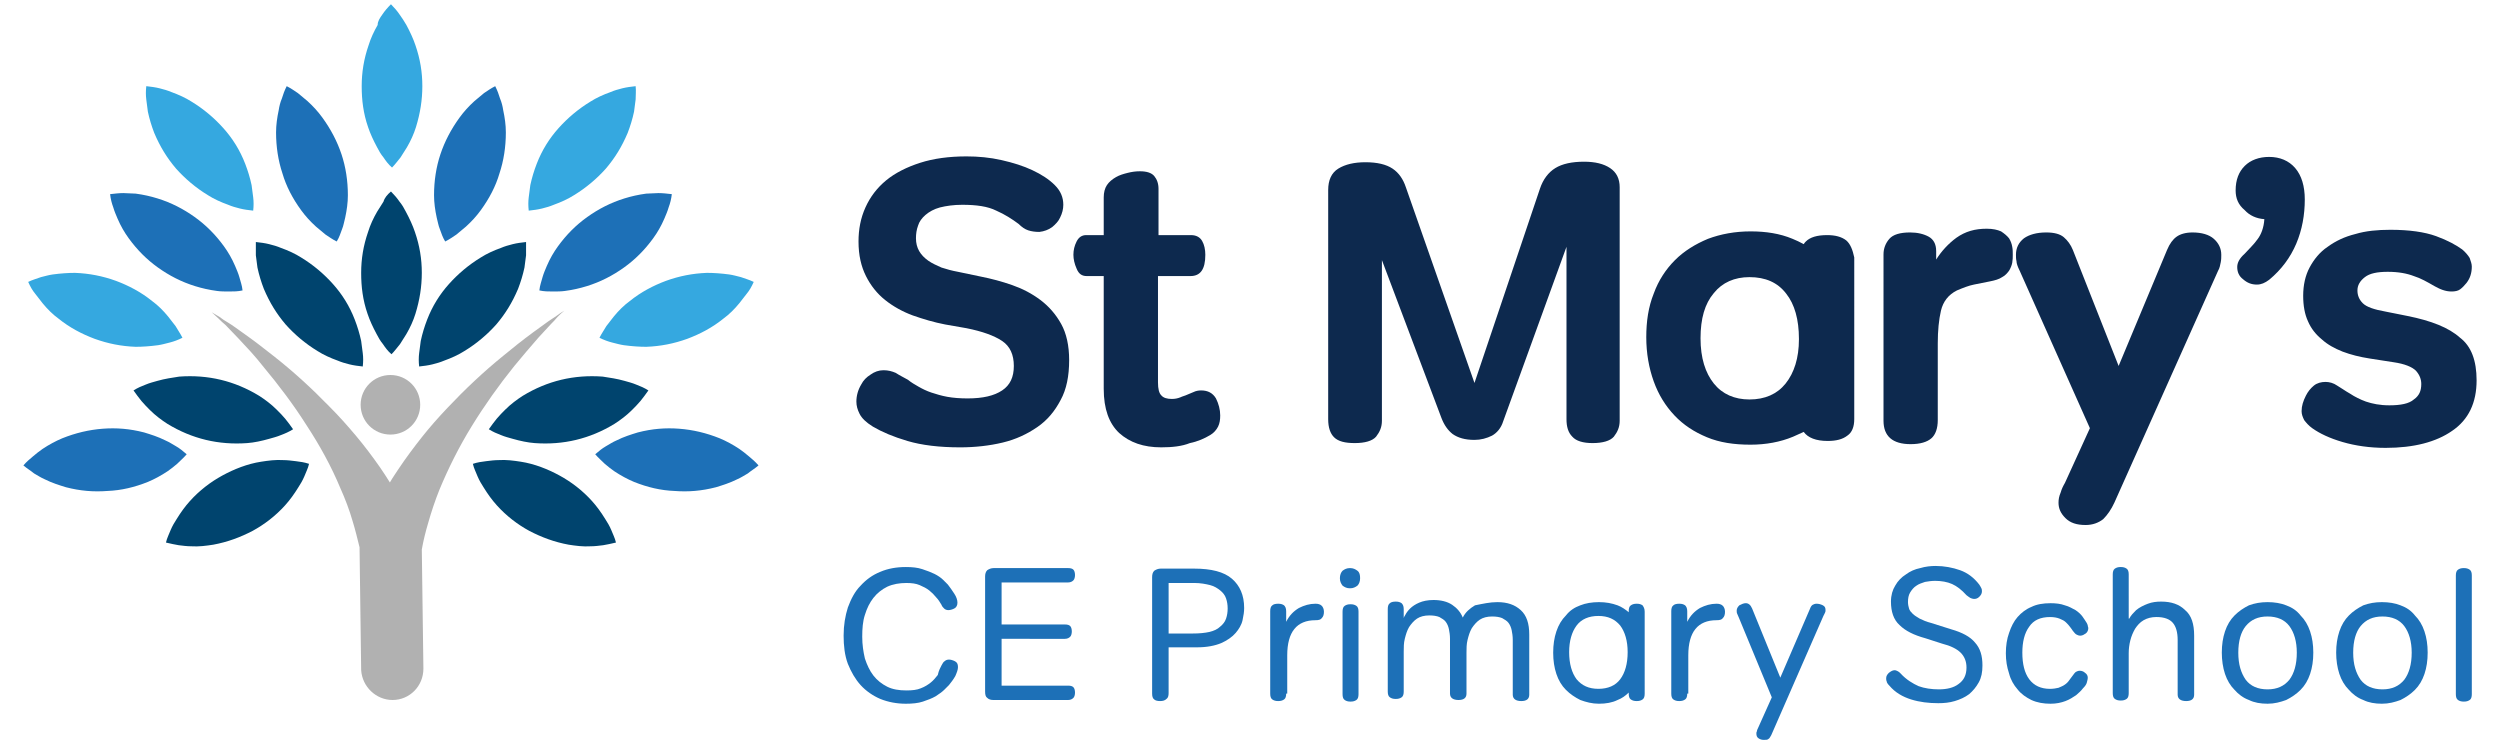 <?xml version="1.0" encoding="utf-8"?>
<!-- Generator: Adobe Illustrator 26.0.2, SVG Export Plug-In . SVG Version: 6.00 Build 0)  -->
<svg version="1.1" id="Layer_1" xmlns="http://www.w3.org/2000/svg" xmlns:xlink="http://www.w3.org/1999/xlink" x="0px" y="0px"
	 viewBox="0 0 470 140" style="enable-background:new 0 0 470 140;" xml:space="preserve">
<style type="text/css">
	.st0{fill:#B1B1B1;}
	.st1{fill:#00446E;}
	.st2{fill:#35A8E0;}
	.st3{fill:#1D70B7;}
	.st4{fill:#0D294E;}
</style>
<g>
	<path class="st0" d="M73.8,131.6L73.8,131.6c3.2,0,5.8-2.6,5.8-5.9l-0.3-22.4c0.3-1.7,0.7-3.3,1.2-5c0.6-2.1,1.3-4.2,2.1-6.2
		c1.7-4.1,3.7-8.1,6.1-12c2.4-3.9,5.1-7.7,8-11.3c1.5-1.8,3-3.6,4.5-5.3c0.8-0.9,1.6-1.7,2.4-2.6c0.4-0.4,0.8-0.8,1.2-1.3
		c0.4-0.4,0.8-0.8,1.3-1.2c-0.5,0.3-1,0.6-1.5,1c-0.5,0.3-1,0.7-1.5,1c-1,0.7-1.9,1.4-2.9,2.1c-1.9,1.4-3.8,2.9-5.6,4.4
		c-3.7,3-7.2,6.3-10.5,9.8c-1.7,1.8-3.3,3.6-4.8,5.5c-1.5,1.9-3,3.9-4.4,6c-0.5,0.8-1.1,1.6-1.6,2.5c-0.6-1-1.3-2-1.9-2.9
		c-1.4-2-2.9-4-4.5-5.9c-1.6-1.9-3.2-3.7-4.9-5.4c-3.4-3.5-6.9-6.7-10.6-9.6c-1.9-1.5-3.7-2.9-5.7-4.3c-1-0.7-1.9-1.4-2.9-2
		c-0.5-0.3-1-0.6-1.5-1c-0.5-0.3-1-0.6-1.5-0.9c0.4,0.4,0.9,0.8,1.3,1.2c0.4,0.4,0.8,0.8,1.3,1.2c0.8,0.8,1.6,1.7,2.4,2.5
		c1.6,1.7,3.2,3.4,4.6,5.2c3,3.6,5.8,7.3,8.2,11.1c2.5,3.8,4.7,7.8,6.4,11.9c0.9,2,1.7,4.1,2.3,6.2c0.5,1.6,0.9,3.3,1.3,4.9
		c0,0.1,0,0.2,0,0.3v0l0.3,22.8C68.1,129.1,70.7,131.6,73.8,131.6 M79.2,104.6L79.2,104.6z"/>
	<path class="st0" d="M79,76.1c0,3.1-2.5,5.6-5.6,5.6c-3.1,0-5.6-2.5-5.6-5.6s2.5-5.6,5.6-5.6C76.5,70.5,79,73,79,76.1"/>
	<path class="st1" d="M73.5,36c0.6,0.6,1.2,1.3,1.6,1.9c0.5,0.6,0.9,1.3,1.2,1.9c0.7,1.3,1.3,2.6,1.7,3.8c0.9,2.6,1.3,5.1,1.3,7.7
		c0,2.6-0.4,5.1-1.2,7.7c-0.4,1.3-1,2.6-1.7,3.8c-0.4,0.6-0.8,1.3-1.2,1.9c-0.5,0.6-1,1.3-1.6,1.9c-0.7-0.6-1.2-1.3-1.6-1.9
		c-0.5-0.6-0.9-1.3-1.2-1.9c-0.7-1.3-1.3-2.6-1.7-3.8c-0.9-2.6-1.2-5.1-1.2-7.7c0-2.6,0.4-5.1,1.3-7.7c0.4-1.3,1-2.6,1.7-3.8
		c0.4-0.6,0.8-1.3,1.2-1.9C72.3,37.2,72.8,36.6,73.5,36"/>
	<path class="st2" d="M73.5,0.8c0.6,0.6,1.2,1.3,1.6,1.9C75.6,3.4,76,4,76.4,4.7c0.7,1.3,1.3,2.6,1.7,3.8c0.9,2.6,1.3,5.1,1.3,7.7
		c0,2.6-0.4,5.1-1.2,7.7c-0.4,1.3-1,2.6-1.7,3.8c-0.4,0.6-0.8,1.3-1.2,1.9c-0.5,0.6-1,1.3-1.6,1.9c-0.7-0.6-1.2-1.3-1.6-1.9
		c-0.5-0.6-0.9-1.3-1.2-1.9c-0.7-1.3-1.3-2.6-1.7-3.8c-0.9-2.6-1.2-5.1-1.2-7.7c0-2.6,0.4-5.1,1.3-7.7c0.4-1.3,1-2.6,1.7-3.8
		C71,4,71.4,3.4,71.9,2.7C72.3,2.1,72.8,1.5,73.5,0.8"/>
	<path class="st1" d="M48.1,45.5c0.9,0.1,1.7,0.2,2.5,0.4c0.8,0.2,1.5,0.4,2.2,0.7c1.4,0.5,2.7,1.1,3.8,1.8c2.3,1.4,4.3,3.1,6,5
		c1.7,1.9,3.1,4.1,4.1,6.7c0.5,1.3,0.9,2.6,1.2,4c0.1,0.7,0.2,1.5,0.3,2.3c0.1,0.8,0.1,1.6,0,2.5c-0.9-0.1-1.7-0.2-2.5-0.4
		c-0.8-0.2-1.5-0.4-2.2-0.7c-1.4-0.5-2.7-1.1-3.8-1.8c-2.3-1.4-4.3-3.1-6-5c-1.7-2-3-4.1-4.1-6.7c-0.5-1.3-0.9-2.6-1.2-4
		c-0.1-0.7-0.2-1.5-0.3-2.3C48.1,47.3,48.1,46.4,48.1,45.5"/>
	<path class="st2" d="M27.5,16.2c0.9,0.1,1.7,0.2,2.5,0.4c0.8,0.2,1.5,0.4,2.2,0.7c1.4,0.5,2.7,1.1,3.8,1.8c2.3,1.4,4.3,3.1,6,5
		c1.7,1.9,3.1,4.1,4.1,6.7c0.5,1.3,0.9,2.6,1.2,4c0.1,0.7,0.2,1.5,0.3,2.3c0.1,0.8,0.1,1.6,0,2.5c-0.9-0.1-1.7-0.2-2.5-0.4
		c-0.8-0.2-1.5-0.4-2.2-0.7c-1.4-0.5-2.7-1.1-3.8-1.8c-2.3-1.4-4.3-3.1-6-5c-1.7-2-3-4.1-4.1-6.7c-0.5-1.3-0.9-2.6-1.2-4
		c-0.1-0.7-0.2-1.5-0.3-2.3C27.4,17.9,27.4,17.1,27.5,16.2"/>
	<path class="st3" d="M53.9,16.2c0.8,0.4,1.5,0.9,2.1,1.3c0.6,0.5,1.2,1,1.8,1.5c1.1,1,2,2,2.8,3.1c1.6,2.2,2.8,4.5,3.6,6.9
		c0.8,2.4,1.2,5,1.2,7.7c0,1.4-0.2,2.8-0.5,4.2c-0.2,0.7-0.3,1.5-0.6,2.2c-0.3,0.8-0.5,1.5-1,2.3c-0.8-0.4-1.5-0.9-2.1-1.3
		c-0.6-0.5-1.2-1-1.8-1.5c-1.1-1-2-2-2.8-3.1c-1.6-2.2-2.8-4.5-3.5-6.9c-0.8-2.4-1.2-5-1.2-7.7c0-1.4,0.2-2.8,0.5-4.2
		c0.1-0.7,0.3-1.5,0.6-2.2C53.2,17.8,53.5,17,53.9,16.2"/>
	<path class="st1" d="M25.1,73.4c0.8-0.5,1.5-0.8,2.3-1.1c0.7-0.3,1.5-0.5,2.2-0.7c1.4-0.4,2.8-0.6,4.1-0.8c2.7-0.2,5.3,0,7.8,0.6
		c2.5,0.6,4.9,1.6,7.2,3c1.1,0.7,2.3,1.6,3.3,2.6c0.5,0.5,1.1,1.1,1.6,1.7c0.5,0.6,1,1.3,1.5,2c-0.8,0.5-1.5,0.8-2.3,1.1
		c-0.7,0.3-1.5,0.5-2.2,0.7c-1.4,0.4-2.8,0.7-4.1,0.8c-2.7,0.2-5.3,0-7.8-0.6c-2.5-0.6-4.9-1.6-7.2-3c-1.1-0.7-2.3-1.6-3.3-2.6
		c-0.5-0.5-1.1-1.1-1.6-1.7C26.1,74.8,25.6,74.1,25.1,73.4"/>
	<path class="st1" d="M31.2,102c0.2-0.9,0.6-1.6,0.9-2.4c0.3-0.7,0.7-1.4,1.1-2c0.8-1.3,1.6-2.4,2.5-3.4c1.8-2,3.9-3.6,6.1-4.8
		c2.2-1.2,4.7-2.2,7.3-2.6c1.3-0.2,2.7-0.4,4.2-0.3c0.7,0,1.5,0.1,2.3,0.2c0.8,0.1,1.6,0.2,2.5,0.5c-0.2,0.9-0.6,1.6-0.9,2.4
		c-0.3,0.7-0.7,1.4-1.1,2c-0.8,1.3-1.6,2.4-2.5,3.4c-1.8,2-3.9,3.6-6.1,4.8c-2.3,1.2-4.7,2.1-7.4,2.6c-1.3,0.2-2.7,0.4-4.2,0.3
		c-0.7,0-1.5-0.1-2.3-0.2C32.9,102.4,32.1,102.2,31.2,102"/>
	<path class="st2" d="M5.3,53c0.8-0.4,1.6-0.6,2.4-0.9c0.8-0.2,1.5-0.4,2.2-0.5c1.5-0.2,2.9-0.3,4.2-0.3c2.7,0.1,5.2,0.6,7.7,1.5
		c2.4,0.9,4.7,2.1,6.8,3.8c1.1,0.8,2.1,1.8,3,2.9c0.5,0.6,0.9,1.2,1.4,1.8c0.4,0.7,0.9,1.4,1.3,2.2c-0.8,0.4-1.6,0.7-2.4,0.9
		c-0.8,0.2-1.5,0.4-2.2,0.5c-1.5,0.2-2.9,0.3-4.2,0.3c-2.7-0.1-5.2-0.6-7.7-1.5c-2.4-0.9-4.7-2.1-6.8-3.8c-1.1-0.8-2.1-1.8-3-2.9
		c-0.5-0.6-0.9-1.2-1.4-1.8C6.1,54.6,5.7,53.9,5.3,53"/>
	<path class="st3" d="M20.7,36.5c0.9-0.1,1.7-0.2,2.5-0.2c0.8,0,1.5,0.1,2.3,0.1c1.5,0.2,2.8,0.5,4.1,0.9c2.6,0.8,4.9,2,7,3.5
		c2.1,1.5,3.9,3.3,5.5,5.5c0.8,1.1,1.5,2.3,2.1,3.7c0.3,0.7,0.6,1.4,0.8,2.1c0.2,0.8,0.5,1.5,0.6,2.5c-0.9,0.2-1.7,0.2-2.5,0.2
		c-0.8,0-1.6,0-2.3-0.1c-1.5-0.2-2.8-0.5-4.1-0.9c-2.6-0.8-4.9-2-7-3.5c-2.1-1.5-3.9-3.3-5.5-5.5c-0.8-1.1-1.5-2.3-2.1-3.7
		c-0.3-0.7-0.6-1.4-0.8-2.1C21,38.2,20.8,37.4,20.7,36.5"/>
	<path class="st3" d="M4.4,87.5c0.6-0.7,1.2-1.2,1.8-1.7c0.6-0.5,1.2-1,1.8-1.4c1.2-0.8,2.5-1.5,3.7-2c2.5-1,5-1.6,7.6-1.8
		c2.6-0.2,5.1,0,7.8,0.7c1.3,0.4,2.6,0.8,4,1.5c0.7,0.3,1.3,0.7,2,1.1c0.7,0.4,1.3,0.9,2,1.5c-0.6,0.7-1.2,1.2-1.8,1.8
		c-0.6,0.5-1.2,1-1.8,1.4c-1.2,0.8-2.5,1.5-3.7,2c-2.5,1-5,1.6-7.6,1.7c-2.6,0.2-5.1,0-7.8-0.7c-1.3-0.4-2.6-0.8-4-1.5
		c-0.7-0.3-1.3-0.7-2-1.1C5.8,88.5,5.1,88.1,4.4,87.5"/>
	<path class="st1" d="M98.9,45.5c-0.9,0.1-1.7,0.2-2.5,0.4c-0.8,0.2-1.5,0.4-2.2,0.7c-1.4,0.5-2.7,1.1-3.8,1.8c-2.3,1.4-4.3,3.1-6,5
		c-1.7,1.9-3.1,4.1-4.1,6.7c-0.5,1.3-0.9,2.6-1.2,4c-0.1,0.7-0.2,1.5-0.3,2.3c-0.1,0.8-0.1,1.6,0,2.5c0.9-0.1,1.7-0.2,2.5-0.4
		c0.8-0.2,1.5-0.4,2.2-0.7c1.4-0.5,2.7-1.1,3.8-1.8c2.3-1.4,4.3-3.1,6-5c1.7-2,3-4.1,4.1-6.7c0.5-1.3,0.9-2.6,1.2-4
		c0.1-0.7,0.2-1.5,0.3-2.3C98.9,47.3,98.9,46.4,98.9,45.5"/>
	<path class="st2" d="M119.5,16.2c-0.9,0.1-1.7,0.2-2.5,0.4c-0.8,0.2-1.5,0.4-2.2,0.7c-1.4,0.5-2.7,1.1-3.8,1.8
		c-2.3,1.4-4.3,3.1-6,5c-1.7,1.9-3.1,4.1-4.1,6.7c-0.5,1.3-0.9,2.6-1.2,4c-0.1,0.7-0.2,1.5-0.3,2.3c-0.1,0.8-0.1,1.6,0,2.5
		c0.9-0.1,1.7-0.2,2.5-0.4c0.8-0.2,1.5-0.4,2.2-0.7c1.4-0.5,2.7-1.1,3.8-1.8c2.3-1.4,4.3-3.1,6-5c1.7-2,3-4.1,4.1-6.7
		c0.5-1.3,0.9-2.6,1.2-4c0.1-0.7,0.2-1.5,0.3-2.3C119.5,17.9,119.6,17.1,119.5,16.2"/>
	<path class="st3" d="M93.1,16.2c-0.8,0.4-1.5,0.9-2.1,1.3c-0.6,0.5-1.2,1-1.8,1.5c-1.1,1-2,2-2.8,3.1c-1.6,2.2-2.8,4.5-3.6,6.9
		c-0.8,2.4-1.2,5-1.2,7.7c0,1.4,0.2,2.8,0.5,4.2c0.2,0.7,0.3,1.5,0.6,2.2c0.3,0.8,0.5,1.5,1,2.3c0.8-0.4,1.5-0.9,2.1-1.3
		c0.6-0.5,1.2-1,1.8-1.5c1.1-1,2-2,2.8-3.1c1.6-2.2,2.8-4.5,3.5-6.9c0.8-2.4,1.2-5,1.2-7.7c0-1.4-0.2-2.8-0.5-4.2
		c-0.1-0.7-0.3-1.5-0.6-2.2C93.8,17.8,93.5,17,93.1,16.2"/>
	<path class="st1" d="M121.9,73.4c-0.8-0.5-1.5-0.8-2.3-1.1c-0.7-0.3-1.5-0.5-2.2-0.7c-1.4-0.4-2.8-0.6-4.1-0.8
		c-2.7-0.2-5.3,0-7.8,0.6c-2.5,0.6-4.9,1.6-7.2,3c-1.1,0.7-2.3,1.6-3.3,2.6c-0.5,0.5-1.1,1.1-1.6,1.7c-0.5,0.6-1,1.3-1.5,2
		c0.8,0.5,1.5,0.8,2.3,1.1c0.7,0.3,1.5,0.5,2.2,0.7c1.4,0.4,2.8,0.7,4.1,0.8c2.7,0.2,5.3,0,7.8-0.6c2.5-0.6,4.9-1.6,7.2-3
		c1.1-0.7,2.3-1.6,3.3-2.6c0.5-0.5,1.1-1.1,1.6-1.7C120.9,74.8,121.4,74.1,121.9,73.4"/>
	<path class="st1" d="M115.8,102c-0.2-0.9-0.6-1.6-0.9-2.4c-0.3-0.7-0.7-1.4-1.1-2c-0.8-1.3-1.6-2.4-2.5-3.4c-1.8-2-3.9-3.6-6.1-4.8
		c-2.2-1.2-4.7-2.2-7.3-2.6c-1.3-0.2-2.7-0.4-4.2-0.3c-0.7,0-1.5,0.1-2.3,0.2c-0.8,0.1-1.6,0.2-2.5,0.5c0.2,0.9,0.6,1.6,0.9,2.4
		c0.3,0.7,0.7,1.4,1.1,2c0.8,1.3,1.6,2.4,2.5,3.4c1.8,2,3.9,3.6,6.1,4.8c2.3,1.2,4.7,2.1,7.4,2.6c1.3,0.2,2.7,0.4,4.2,0.3
		c0.7,0,1.5-0.1,2.3-0.2C114.1,102.4,114.9,102.2,115.8,102"/>
	<path class="st2" d="M141.7,53c-0.8-0.4-1.6-0.6-2.4-0.9c-0.8-0.2-1.5-0.4-2.2-0.5c-1.5-0.2-2.9-0.3-4.2-0.3
		c-2.7,0.1-5.2,0.6-7.7,1.5c-2.4,0.9-4.7,2.1-6.8,3.8c-1.1,0.8-2.1,1.8-3,2.9c-0.5,0.6-0.9,1.2-1.4,1.8c-0.4,0.7-0.9,1.4-1.3,2.2
		c0.8,0.4,1.6,0.7,2.4,0.9c0.8,0.2,1.5,0.4,2.2,0.5c1.5,0.2,2.9,0.3,4.2,0.3c2.7-0.1,5.2-0.6,7.7-1.5c2.4-0.9,4.7-2.1,6.8-3.8
		c1.1-0.8,2.1-1.8,3-2.9c0.5-0.6,0.9-1.2,1.4-1.8C140.9,54.6,141.3,53.9,141.7,53"/>
	<path class="st3" d="M126.3,36.5c-0.9-0.1-1.7-0.2-2.5-0.2c-0.8,0-1.5,0.1-2.3,0.1c-1.5,0.2-2.8,0.5-4.1,0.9c-2.6,0.8-4.9,2-7,3.5
		c-2.1,1.5-3.9,3.3-5.5,5.5c-0.8,1.1-1.5,2.3-2.1,3.7c-0.3,0.7-0.6,1.4-0.8,2.1c-0.2,0.8-0.5,1.5-0.6,2.5c0.9,0.2,1.7,0.2,2.5,0.2
		c0.8,0,1.6,0,2.3-0.1c1.5-0.2,2.8-0.5,4.1-0.9c2.6-0.8,4.9-2,7-3.5c2.1-1.5,3.9-3.3,5.5-5.5c0.8-1.1,1.5-2.3,2.1-3.7
		c0.3-0.7,0.6-1.4,0.8-2.1C126,38.2,126.2,37.4,126.3,36.5"/>
	<path class="st3" d="M142.6,87.5c-0.6-0.7-1.2-1.2-1.8-1.7c-0.6-0.5-1.2-1-1.8-1.4c-1.2-0.8-2.5-1.5-3.7-2c-2.5-1-5-1.6-7.6-1.8
		c-2.6-0.2-5.1,0-7.8,0.7c-1.3,0.4-2.6,0.8-4,1.5c-0.7,0.3-1.3,0.7-2,1.1c-0.7,0.4-1.3,0.9-2,1.5c0.6,0.7,1.2,1.2,1.8,1.8
		c0.6,0.5,1.2,1,1.8,1.4c1.2,0.8,2.5,1.5,3.7,2c2.5,1,5,1.6,7.6,1.7c2.6,0.2,5.1,0,7.8-0.7c1.3-0.4,2.6-0.8,4-1.5
		c0.7-0.3,1.3-0.7,2-1.1C141.2,88.5,141.9,88.1,142.6,87.5"/>
	<path class="st4" d="M184.4,52c2,0.4,3.9,0.9,5.9,1.6c2,0.7,3.7,1.6,5.3,2.8c1.6,1.2,2.9,2.7,3.9,4.5c1,1.8,1.5,4.1,1.5,6.8
		c0,3-0.5,5.5-1.6,7.5c-1.1,2.1-2.5,3.8-4.4,5.1c-1.9,1.3-4,2.3-6.5,2.9c-2.5,0.6-5.2,0.9-8,0.9c-3.9,0-7.2-0.4-9.9-1.2
		c-2.7-0.8-4.8-1.7-6.5-2.7c-1.3-0.8-2.1-1.6-2.5-2.4c-0.4-0.8-0.6-1.5-0.6-2.3c0-1.1,0.3-2.2,0.9-3.2c0.4-0.8,1-1.4,1.8-1.9
		c0.7-0.5,1.5-0.8,2.4-0.8c0.9,0,1.6,0.2,2.3,0.5c0.6,0.4,1.4,0.8,2.3,1.3c0.6,0.5,1.3,0.9,2,1.3c0.7,0.4,1.5,0.8,2.4,1.1
		c0.9,0.3,1.9,0.6,3,0.8c1.1,0.2,2.4,0.3,3.8,0.3c2.9,0,5-0.5,6.5-1.5s2.2-2.5,2.2-4.6c0-2.1-0.7-3.7-2.2-4.7
		c-1.5-1-3.7-1.8-6.7-2.4l-4-0.7c-2.1-0.4-4.1-1-6.1-1.7c-1.9-0.7-3.7-1.7-5.2-2.9c-1.5-1.2-2.7-2.7-3.6-4.5
		c-0.9-1.8-1.4-3.9-1.4-6.5c0-2.3,0.4-4.4,1.3-6.4c0.9-2,2.2-3.7,3.9-5.1c1.7-1.4,3.9-2.5,6.4-3.3c2.5-0.8,5.4-1.2,8.7-1.2
		c2.2,0,4.4,0.2,6.6,0.7c2.2,0.5,4.1,1.1,5.8,1.9c1.7,0.8,3.1,1.7,4.2,2.8c1.1,1.1,1.6,2.3,1.6,3.7c0,0.8-0.2,1.6-0.6,2.4
		c-0.3,0.7-0.9,1.3-1.5,1.8c-0.7,0.5-1.5,0.8-2.4,0.9c-0.8,0-1.5-0.1-2.1-0.3c-0.6-0.2-1.2-0.6-1.8-1.2c-1.2-0.9-2.6-1.8-4.2-2.5
		c-1.6-0.8-3.7-1.1-6.4-1.1c-1.6,0-3,0.2-4.2,0.5c-1.1,0.3-2,0.8-2.7,1.4c-0.7,0.6-1.2,1.3-1.4,2c-0.3,0.8-0.4,1.6-0.4,2.4
		c0,0.9,0.2,1.7,0.6,2.4c0.4,0.7,1,1.3,1.7,1.8c0.7,0.5,1.6,0.9,2.5,1.3c0.9,0.3,2,0.6,3.1,0.8L184.4,52z"/>
	<path class="st4" d="M218.3,84.1c-3.3,0-5.9-0.9-7.9-2.7c-1.9-1.8-2.9-4.5-2.9-8.3V51.9h-3.2c-0.9,0-1.5-0.4-1.9-1.4
		c-0.4-0.9-0.6-1.8-0.6-2.6c0-0.9,0.2-1.7,0.6-2.5c0.4-0.8,1-1.2,1.8-1.2h3.3v-7.1c0-0.9,0.2-1.7,0.6-2.3c0.4-0.6,1-1.1,1.7-1.5
		c0.7-0.4,1.4-0.6,2.2-0.8c0.8-0.2,1.5-0.3,2.3-0.3c1.3,0,2.2,0.3,2.7,0.9c0.5,0.6,0.8,1.4,0.8,2.4v8.7h6.1c1,0,1.7,0.4,2.1,1.1
		c0.4,0.7,0.6,1.6,0.6,2.6c0,2.7-0.9,4-2.8,4h-6.1v20c0,1.2,0.2,2,0.6,2.4c0.4,0.5,1.1,0.7,2,0.7c0.6,0,1.1-0.1,1.6-0.3
		c0.4-0.2,0.9-0.3,1.3-0.5l1.2-0.5c0.4-0.2,0.9-0.3,1.4-0.3c1.3,0,2.2,0.5,2.8,1.5c0.5,1,0.8,2.1,0.8,3.2c0,0.8-0.1,1.5-0.4,2.1
		c-0.3,0.6-0.8,1.2-1.5,1.6c-1,0.6-2.3,1.2-3.8,1.5C222.2,83.9,220.4,84.1,218.3,84.1"/>
	<path class="st4" d="M294.5,46.4l-11.9,32.8c-0.4,1.3-1.2,2.2-2.1,2.7c-1,0.5-2.1,0.8-3.3,0.8c-1.8,0-3.1-0.4-4.1-1.1
		c-0.9-0.7-1.6-1.7-2.1-3l-11.2-29.7v30.2c0,1.2-0.4,2.1-1.1,3c-0.7,0.8-2.1,1.2-4,1.2c-1.8,0-3.1-0.3-3.9-1.1
		c-0.7-0.7-1.1-1.8-1.1-3.4V35.7c0-1.8,0.6-3.2,1.9-4c1.3-0.8,3-1.2,5.1-1.2c2.2,0,3.9,0.4,5.1,1.2c1.2,0.8,2,2,2.5,3.5L277.2,72
		l12.3-36.5c0.6-1.8,1.6-3.1,2.9-3.9c1.3-0.8,3.1-1.2,5.4-1.2c2.1,0,3.7,0.4,4.9,1.2c1.2,0.8,1.8,2,1.8,3.6v43.9
		c0,1.2-0.4,2.1-1.1,3c-0.7,0.8-2.1,1.2-4,1.2c-1.8,0-3.1-0.4-3.8-1.2c-0.8-0.8-1.1-1.9-1.1-3.3V46.4z"/>
	<path class="st4" d="M373.5,43c1.2,0,2,0.2,2.7,0.5c0.6,0.4,1.1,0.8,1.5,1.3c0.3,0.5,0.5,1,0.6,1.6c0.1,0.5,0.1,1,0.1,1.5
		c0,0.5,0,0.9-0.1,1.5c-0.1,0.5-0.3,1-0.6,1.5c-0.3,0.4-0.7,0.9-1.3,1.2c-0.6,0.4-1.3,0.6-2.3,0.8c-1,0.2-2,0.4-3,0.6
		c-1,0.2-2,0.6-3.2,1.1c-1.6,0.8-2.6,2.1-3,3.8c-0.4,1.7-0.6,3.8-0.6,6.1V79c0,1.5-0.4,2.7-1.2,3.4c-0.8,0.7-2.1,1.1-3.9,1.1
		c-3.4,0-5.1-1.5-5.1-4.4V47.8c0-1.1,0.4-2.1,1.1-2.9c0.7-0.8,2-1.2,3.9-1.2c1.4,0,2.6,0.3,3.5,0.8c0.9,0.5,1.4,1.4,1.4,2.7v1.6
		c1-1.6,2.3-3,3.8-4.1C369.5,43.5,371.3,43,373.5,43"/>
	<path class="st4" d="M392.9,80.5l-13.2-29.6c-0.4-0.8-0.6-1.4-0.6-1.8c-0.1-0.4-0.1-0.8-0.1-1.2c0-1.3,0.5-2.3,1.5-3.1
		c1-0.7,2.4-1.1,4.2-1.1c1.5,0,2.6,0.3,3.3,0.9c0.7,0.6,1.3,1.4,1.7,2.4l8.6,21.8l9.1-21.8c0.5-1.2,1.1-2,1.8-2.5
		c0.7-0.5,1.7-0.8,3-0.8c1.7,0,3.1,0.4,4,1.2c0.9,0.8,1.4,1.8,1.4,3c0,0.4,0,0.9-0.1,1.4c-0.1,0.5-0.2,1.1-0.5,1.6l-19.5,43.6
		c-0.6,1.3-1.3,2.3-2.1,3.1c-0.9,0.7-2,1.1-3.3,1.1c-1.7,0-2.9-0.4-3.8-1.3c-0.9-0.9-1.3-1.8-1.3-2.9c0-0.6,0.1-1.2,0.4-1.9
		c0.2-0.7,0.5-1.3,0.8-1.8L392.9,80.5z"/>
	<path class="st4" d="M420.3,35.8c0-2,0.6-3.5,1.7-4.6c1.1-1.1,2.7-1.7,4.6-1.7c2,0,3.7,0.7,4.9,2.1c1.2,1.4,1.8,3.4,1.8,5.9
		c0,2.9-0.5,5.7-1.6,8.3c-1.1,2.6-2.8,4.9-5.1,6.8c-0.8,0.6-1.5,0.9-2.3,0.9c-1,0-1.8-0.3-2.6-1c-0.8-0.6-1.1-1.4-1.1-2.3
		c0-0.8,0.4-1.6,1.4-2.5c0.8-0.9,1.7-1.7,2.4-2.7c0.7-0.9,1.2-2.2,1.3-3.8c-1.5-0.1-2.8-0.7-3.7-1.7
		C420.8,38.5,420.3,37.3,420.3,35.8"/>
	<path class="st4" d="M465.6,71.5c0,4.2-1.5,7.4-4.6,9.5c-3,2.1-7.2,3.2-12.5,3.2c-3,0-5.7-0.4-8.1-1.1c-2.4-0.7-4.3-1.6-5.7-2.6
		c-0.7-0.5-1.1-1-1.5-1.5c-0.3-0.6-0.5-1.1-0.5-1.7c0-1,0.3-1.9,0.8-2.9c0.4-0.8,0.9-1.4,1.5-1.9c0.6-0.5,1.4-0.7,2.2-0.7
		c0.7,0,1.5,0.2,2.2,0.7c0.7,0.4,1.5,1,2.4,1.5c0.9,0.6,1.9,1.1,3,1.5c1.2,0.4,2.6,0.7,4.4,0.7c2.1,0,3.7-0.3,4.6-1.1
		c1-0.7,1.4-1.6,1.4-2.9c0-0.9-0.3-1.7-1-2.5c-0.7-0.7-2.1-1.3-4.2-1.6l-4.5-0.7c-1.9-0.3-3.5-0.7-5.1-1.3c-1.5-0.6-2.8-1.3-3.9-2.3
		c-1.1-0.9-2-2-2.6-3.4c-0.6-1.3-0.9-2.9-0.9-4.8c0-2,0.4-3.8,1.2-5.3c0.8-1.5,1.9-2.9,3.4-3.9c1.5-1.1,3.2-1.9,5.2-2.4
		c2-0.6,4.2-0.8,6.6-0.8c3.5,0,6.4,0.4,8.6,1.2c2.2,0.8,3.8,1.7,4.9,2.5c0.6,0.5,1.1,1.1,1.4,1.6c0.2,0.6,0.4,1.1,0.4,1.6
		c0,1.2-0.3,2.2-1,3.1c-0.4,0.5-0.8,0.9-1.2,1.2c-0.4,0.3-1,0.4-1.6,0.4c-0.6,0-1.1-0.1-1.7-0.3c-0.6-0.2-1.1-0.5-1.5-0.7
		c-1.4-0.8-2.6-1.5-3.9-1.9c-1.3-0.5-2.9-0.8-4.9-0.8c-2,0-3.4,0.3-4.3,1c-0.9,0.7-1.4,1.5-1.4,2.5c0,0.9,0.3,1.7,1,2.4
		c0.7,0.7,2.1,1.2,4.4,1.6l4,0.8c4.5,0.9,7.8,2.2,9.9,4.1C464.6,65.1,465.6,67.8,465.6,71.5"/>
	<path class="st4" d="M347.1,45.2c-0.9-0.7-2.1-1-3.6-1c-1.9,0-3.2,0.4-4,1.2c-0.1,0.1-0.3,0.3-0.4,0.5c-0.7-0.4-1.4-0.7-2.1-1
		c-2.4-1-5-1.4-7.9-1.4c-2.9,0-5.6,0.5-8,1.4c-2.4,1-4.5,2.3-6.2,4c-1.7,1.7-3.1,3.8-4,6.3c-1,2.5-1.4,5.2-1.4,8.2
		c0,3,0.5,5.8,1.4,8.3c0.9,2.5,2.2,4.6,3.9,6.4c1.7,1.8,3.7,3.1,6.1,4.1c2.4,1,5.1,1.4,8.2,1.4c2.9,0,5.6-0.5,8-1.5
		c0.7-0.3,1.3-0.6,2-0.9c0.8,1.1,2.3,1.7,4.5,1.7c1.6,0,2.8-0.3,3.7-1c0.9-0.6,1.3-1.7,1.3-3.1V48.4C348.3,47,347.9,45.9,347.1,45.2
		 M335.7,72.1c-1.6,2-3.9,3-6.8,3c-2.8,0-5.1-1-6.7-3c-1.6-2-2.5-4.8-2.5-8.5c0-3.7,0.8-6.5,2.5-8.5c1.6-2,3.9-3,6.7-3
		c3,0,5.3,1,6.9,3.1c1.6,2,2.4,4.9,2.4,8.5v0.1C338.2,67.3,337.3,70.1,335.7,72.1"/>
	<path class="st3" d="M177,125.1c0.2-0.4,0.4-0.7,0.6-0.8c0.2-0.2,0.5-0.3,0.8-0.3c0.3,0,0.7,0.1,1.1,0.3c0.4,0.2,0.6,0.5,0.6,1.1
		c0,0.5-0.2,1-0.5,1.7c-0.4,0.7-0.8,1.2-1.2,1.7c-0.2,0.2-0.5,0.5-0.9,0.9c-0.4,0.4-1,0.8-1.6,1.2c-0.7,0.4-1.5,0.7-2.4,1
		c-0.9,0.3-2,0.4-3.2,0.4c-1.7,0-3.3-0.3-4.8-0.9c-1.4-0.6-2.7-1.5-3.7-2.6c-1-1.1-1.8-2.5-2.4-4c-0.6-1.6-0.8-3.4-0.8-5.3
		c0-2,0.3-3.7,0.8-5.3c0.6-1.6,1.3-3,2.4-4.1c1-1.1,2.2-2,3.7-2.6c1.4-0.6,3-0.9,4.8-0.9c1.2,0,2.2,0.1,3.1,0.4
		c0.9,0.3,1.7,0.6,2.3,0.9c0.6,0.3,1.2,0.7,1.6,1.1c0.4,0.4,0.7,0.7,0.9,0.9c0.4,0.5,0.8,1.1,1.2,1.7c0.4,0.6,0.6,1.2,0.6,1.7
		c0,0.5-0.2,0.9-0.6,1.1c-0.4,0.2-0.8,0.3-1.1,0.3c-0.3,0-0.6-0.1-0.8-0.3c-0.2-0.2-0.4-0.4-0.5-0.7c-0.3-0.5-0.6-1-1-1.4
		c-0.4-0.5-0.8-0.9-1.3-1.3c-0.5-0.4-1.1-0.7-1.8-1c-0.7-0.3-1.5-0.4-2.5-0.4c-1.3,0-2.5,0.2-3.6,0.7c-1,0.5-1.9,1.2-2.6,2.1
		c-0.7,0.9-1.2,1.9-1.6,3.2c-0.4,1.2-0.5,2.6-0.5,4.1c0,1.5,0.2,2.8,0.5,4.1c0.4,1.2,0.9,2.3,1.6,3.2c0.7,0.9,1.6,1.6,2.6,2.1
		c1,0.5,2.2,0.7,3.6,0.7c1.1,0,2-0.1,2.7-0.4c0.8-0.3,1.4-0.7,1.9-1.1c0.5-0.4,0.9-0.9,1.3-1.4C176.5,126,176.8,125.5,177,125.1"/>
	<path class="st3" d="M188.3,120.4v8.5h12.5c0.5,0,0.8,0.1,1,0.3c0.2,0.2,0.3,0.6,0.3,1c0,0.4-0.1,0.8-0.3,1c-0.2,0.2-0.5,0.4-1,0.4
		h-14c-0.5,0-0.9-0.1-1.2-0.4c-0.3-0.2-0.4-0.6-0.4-1.2v-21.6c0-0.5,0.1-0.9,0.4-1.2c0.3-0.2,0.7-0.4,1.2-0.4h14
		c0.5,0,0.8,0.1,1,0.3c0.2,0.2,0.3,0.6,0.3,1c0,0.4-0.1,0.8-0.3,1c-0.2,0.2-0.5,0.4-1,0.4h-12.5v7.9h11.9c0.5,0,0.8,0.1,1,0.3
		c0.2,0.2,0.3,0.6,0.3,1c0,0.4-0.1,0.8-0.3,1c-0.2,0.2-0.5,0.4-1,0.4H188.3z"/>
	<path class="st3" d="M218.1,131.8c-0.5,0-0.9-0.1-1.1-0.3c-0.3-0.2-0.4-0.6-0.4-1.1v-21.9c0-0.5,0.1-0.9,0.4-1.2
		c0.3-0.2,0.7-0.4,1.2-0.4h6.3c3.2,0,5.6,0.6,7.1,1.9c1.5,1.3,2.3,3.1,2.3,5.5c0,0.7-0.1,1.4-0.3,2.3c-0.2,0.9-0.7,1.7-1.3,2.4
		c-0.7,0.8-1.6,1.4-2.7,1.9c-1.2,0.5-2.7,0.8-4.6,0.8h-5.3v8.6c0,0.5-0.1,0.9-0.4,1.1C219,131.7,218.6,131.8,218.1,131.8
		 M224.2,119.1c1.3,0,2.3-0.1,3.2-0.3c0.8-0.2,1.5-0.5,2-1c0.5-0.4,0.9-0.9,1.1-1.5c0.2-0.6,0.3-1.2,0.3-1.9c0-0.7-0.1-1.3-0.3-1.9
		c-0.2-0.6-0.6-1.1-1.1-1.5c-0.5-0.4-1.1-0.8-1.9-1c-0.8-0.2-1.8-0.4-3-0.4h-4.8v9.5H224.2z"/>
	<path class="st3" d="M241.8,130.4c0,0.5-0.1,0.9-0.4,1.1c-0.3,0.2-0.6,0.3-1.1,0.3c-0.5,0-0.8-0.1-1.1-0.3
		c-0.3-0.2-0.4-0.6-0.4-1.1v-15.5c0-0.5,0.1-0.9,0.4-1.1c0.2-0.2,0.6-0.3,1.1-0.3c0.5,0,0.8,0.1,1.1,0.3c0.2,0.2,0.4,0.5,0.4,1.1v2
		c0.6-1.2,1.4-2,2.4-2.6c1-0.5,2-0.8,3.1-0.8c0.5,0,0.9,0.1,1.2,0.4c0.2,0.2,0.4,0.6,0.4,1.1c0,0.5-0.1,0.9-0.4,1.2
		c-0.2,0.3-0.6,0.4-1.2,0.4c-3.5,0-5.3,2.2-5.3,6.6V130.4z"/>
	<path class="st3" d="M251.9,108.7c0-0.6,0.2-1.1,0.5-1.4c0.4-0.3,0.8-0.5,1.4-0.5s1,0.2,1.4,0.5c0.4,0.3,0.5,0.8,0.5,1.4
		c0,0.6-0.2,1.1-0.5,1.4c-0.4,0.3-0.8,0.5-1.4,0.5s-1-0.2-1.4-0.5C252.1,109.7,251.9,109.3,251.9,108.7 M252.4,115
		c0-0.5,0.1-0.9,0.4-1.1c0.3-0.2,0.6-0.3,1.1-0.3c0.5,0,0.8,0.1,1.1,0.3c0.3,0.2,0.4,0.6,0.4,1.1v15.5c0,0.5-0.1,0.9-0.4,1.1
		c-0.3,0.2-0.6,0.3-1.1,0.3c-0.5,0-0.8-0.1-1.1-0.3c-0.3-0.2-0.4-0.6-0.4-1.1V115z"/>
	<path class="st3" d="M281.5,113.2c1.9,0,3.3,0.5,4.4,1.5c1.1,1,1.6,2.5,1.6,4.6v11.3c0,0.8-0.5,1.2-1.5,1.2c-1,0-1.6-0.4-1.6-1.2
		v-10.3c0-0.7-0.1-1.3-0.2-1.8c-0.1-0.5-0.3-1-0.6-1.4c-0.3-0.4-0.7-0.6-1.2-0.9c-0.5-0.2-1.1-0.3-1.9-0.3c-0.9,0-1.7,0.2-2.3,0.6
		c-0.6,0.4-1.1,1-1.5,1.6c-0.4,0.7-0.6,1.4-0.8,2.2c-0.2,0.8-0.2,1.6-0.2,2.4v7.7c0,0.8-0.5,1.2-1.5,1.2c-1,0-1.6-0.4-1.6-1.2v-10.3
		c0-0.7-0.1-1.3-0.2-1.8c-0.1-0.5-0.3-1-0.6-1.4c-0.3-0.4-0.7-0.6-1.2-0.9c-0.5-0.2-1.1-0.3-1.9-0.3c-0.9,0-1.7,0.2-2.3,0.6
		c-0.6,0.4-1.1,1-1.5,1.6c-0.4,0.7-0.6,1.4-0.8,2.2c-0.2,0.8-0.2,1.6-0.2,2.4v7.5c0,0.5-0.1,0.9-0.4,1.1c-0.3,0.2-0.6,0.3-1.1,0.3
		c-0.5,0-0.8-0.1-1.1-0.3c-0.3-0.2-0.4-0.6-0.4-1.1v-15.5c0-0.5,0.1-0.9,0.4-1.1c0.2-0.2,0.6-0.3,1.1-0.3c0.5,0,0.8,0.1,1.1,0.3
		c0.2,0.2,0.4,0.5,0.4,1.1v1.7c0-0.1,0.1-0.3,0.3-0.6c0.2-0.4,0.5-0.8,0.9-1.2c0.4-0.4,1-0.8,1.7-1.1c0.7-0.3,1.6-0.5,2.7-0.5
		c1.4,0,2.6,0.3,3.5,0.9c0.9,0.6,1.6,1.4,2,2.4c0.5-1,1.3-1.7,2.3-2.3C278.8,113.5,280.1,113.2,281.5,113.2"/>
	<path class="st3" d="M317.2,130.4c0,0.5-0.1,0.9-0.4,1.1c-0.3,0.2-0.6,0.3-1.1,0.3c-0.5,0-0.8-0.1-1.1-0.3
		c-0.3-0.2-0.4-0.6-0.4-1.1v-15.5c0-0.5,0.1-0.9,0.4-1.1c0.2-0.2,0.6-0.3,1.1-0.3c0.5,0,0.8,0.1,1.1,0.3c0.2,0.2,0.4,0.5,0.4,1.1v2
		c0.6-1.2,1.4-2,2.4-2.6c1-0.5,2-0.8,3.1-0.8c0.5,0,0.9,0.1,1.2,0.4c0.2,0.2,0.4,0.6,0.4,1.1c0,0.5-0.1,0.9-0.4,1.2
		c-0.2,0.3-0.6,0.4-1.2,0.4c-3.5,0-5.3,2.2-5.3,6.6V130.4z"/>
	<path class="st3" d="M333,138.2c-0.2,0.3-0.3,0.6-0.5,0.7c-0.2,0.2-0.5,0.2-0.9,0.2c-0.4,0-0.7-0.1-1-0.3c-0.3-0.2-0.4-0.5-0.4-0.9
		c0-0.1,0-0.3,0.1-0.4c0-0.2,0.1-0.4,0.2-0.6l2.6-5.8l-6.2-15c-0.1-0.2-0.2-0.5-0.3-0.7c-0.1-0.2-0.1-0.4-0.1-0.6
		c0-0.4,0.2-0.7,0.5-1c0.4-0.2,0.8-0.4,1.2-0.4c0.5,0,0.9,0.3,1.2,1l5.3,13l5.6-13c0.1-0.3,0.3-0.6,0.5-0.7c0.2-0.1,0.4-0.2,0.7-0.2
		c0.4,0,0.8,0.1,1.2,0.3c0.4,0.2,0.5,0.5,0.5,0.9c0,0.2,0,0.3-0.1,0.5c-0.1,0.2-0.2,0.4-0.3,0.6L333,138.2z"/>
	<path class="st3" d="M366.8,118.3c2.1,0.6,3.6,1.4,4.5,2.5c1,1.1,1.4,2.5,1.4,4.3c0,1.3-0.2,2.3-0.7,3.2c-0.5,0.9-1.1,1.6-1.8,2.2
		c-0.8,0.6-1.7,1-2.7,1.3c-1,0.3-2,0.4-3.1,0.4c-1.8,0-3.5-0.2-5.1-0.7c-1.6-0.5-3-1.3-4.1-2.6c-0.3-0.3-0.5-0.6-0.5-0.8
		c-0.1-0.2-0.1-0.4-0.1-0.6c0-0.4,0.2-0.7,0.5-1c0.4-0.3,0.7-0.5,1.1-0.5c0.2,0,0.4,0.1,0.6,0.2c0.2,0.1,0.3,0.2,0.5,0.4
		c1.1,1.2,2.3,1.9,3.4,2.4c1.1,0.4,2.4,0.6,3.8,0.6c1.5,0,2.8-0.3,3.7-1c1-0.7,1.5-1.7,1.5-3.1c0-1.2-0.4-2.1-1.1-2.8
		c-0.7-0.7-1.9-1.3-3.5-1.7L362,120c-2.2-0.6-3.8-1.4-4.9-2.5c-1.1-1-1.6-2.5-1.6-4.4c0-1.2,0.3-2.2,0.8-3c0.5-0.9,1.2-1.6,2-2.1
		c0.8-0.6,1.7-1,2.7-1.2c1-0.3,2-0.4,2.9-0.4c1.6,0,3.2,0.3,4.6,0.8c1.4,0.5,2.6,1.4,3.6,2.7c0.2,0.3,0.3,0.5,0.4,0.7
		c0.1,0.2,0.1,0.4,0.1,0.6c0,0.4-0.2,0.7-0.5,1c-0.3,0.3-0.6,0.4-1,0.4c-0.2,0-0.5-0.1-0.7-0.2c-0.2-0.1-0.4-0.3-0.7-0.5
		c-0.9-1-1.8-1.7-2.7-2.1c-0.9-0.4-2-0.6-3.2-0.6c-0.7,0-1.3,0.1-1.9,0.2c-0.6,0.2-1.2,0.4-1.6,0.7c-0.5,0.3-0.9,0.8-1.2,1.3
		c-0.3,0.5-0.4,1.1-0.4,1.8c0,0.4,0.1,0.9,0.2,1.2c0.1,0.4,0.4,0.7,0.7,1c0.3,0.3,0.8,0.6,1.3,0.9c0.6,0.3,1.3,0.6,2.1,0.8
		L366.8,118.3z"/>
	<path class="st3" d="M389.6,127.1c0.3-0.4,0.5-0.7,0.7-0.8c0.2-0.1,0.4-0.2,0.7-0.2c0.3,0,0.7,0.1,1,0.4c0.3,0.2,0.5,0.5,0.5,0.9
		c0,0.3-0.1,0.6-0.2,1c-0.1,0.3-0.3,0.6-0.7,1c-0.3,0.4-0.8,0.9-1.3,1.3c-0.6,0.4-1.2,0.8-2,1.1c-0.8,0.3-1.7,0.5-2.8,0.5
		c-1.3,0-2.5-0.2-3.6-0.7c-1-0.5-1.9-1.1-2.6-2c-0.7-0.8-1.3-1.8-1.6-3c-0.4-1.2-0.6-2.4-0.6-3.8c0-1.4,0.2-2.7,0.6-3.8
		c0.4-1.2,0.9-2.2,1.6-3c0.7-0.8,1.6-1.5,2.6-1.9c1-0.5,2.2-0.7,3.6-0.7c1,0,1.9,0.1,2.7,0.4c0.8,0.2,1.4,0.6,2,0.9
		c0.6,0.4,1,0.8,1.3,1.2c0.3,0.4,0.6,0.9,0.8,1.2c0.1,0.2,0.2,0.4,0.2,0.5c0,0.2,0.1,0.3,0.1,0.5c0,0.4-0.2,0.8-0.5,1
		c-0.3,0.2-0.6,0.4-1,0.4c-0.3,0-0.5-0.1-0.7-0.2c-0.2-0.1-0.4-0.3-0.7-0.7c-0.1-0.2-0.3-0.4-0.5-0.7c-0.2-0.3-0.5-0.6-0.8-0.9
		c-0.3-0.3-0.7-0.5-1.2-0.7c-0.5-0.2-1.1-0.3-1.8-0.3c-1.8,0-3.1,0.6-3.9,1.8c-0.9,1.2-1.3,2.9-1.3,4.9c0,2.1,0.4,3.8,1.3,5
		c0.9,1.2,2.2,1.8,3.9,1.8c0.6,0,1.2-0.1,1.6-0.2c0.4-0.2,0.8-0.3,1.2-0.6c0.3-0.2,0.6-0.5,0.8-0.8
		C389.2,127.6,389.4,127.4,389.6,127.1"/>
	<path class="st3" d="M400.3,116.3c0.3-0.6,0.8-1.1,1.3-1.6c0.6-0.5,1.4-0.9,2.2-1.2c0.8-0.3,1.6-0.4,2.5-0.4c1.9,0,3.4,0.5,4.5,1.6
		c1.2,1,1.7,2.6,1.7,4.8v11.1c0,0.8-0.5,1.2-1.5,1.2c-1,0-1.6-0.4-1.6-1.2v-10.3c0-1.4-0.3-2.5-0.9-3.2c-0.6-0.7-1.6-1.1-3.1-1.1
		c-0.9,0-1.7,0.2-2.4,0.6c-0.7,0.4-1.2,1-1.6,1.6c-0.4,0.7-0.7,1.4-0.9,2.2c-0.2,0.8-0.3,1.6-0.3,2.4v7.5c0,0.5-0.1,0.9-0.4,1.1
		c-0.3,0.2-0.6,0.3-1.1,0.3s-0.8-0.1-1.1-0.3c-0.3-0.2-0.4-0.6-0.4-1.1v-22.3c0-0.5,0.1-0.9,0.4-1.1s0.6-0.3,1.1-0.3
		s0.8,0.1,1.1,0.3c0.3,0.2,0.4,0.6,0.4,1.1V116.3z"/>
	<path class="st3" d="M417.7,122.7c0-1.5,0.2-2.8,0.6-4c0.4-1.2,1-2.2,1.8-3c0.8-0.8,1.7-1.4,2.7-1.9c1.1-0.4,2.2-0.6,3.5-0.6
		c1.3,0,2.5,0.2,3.5,0.6c1.1,0.4,2,1,2.7,1.9c0.8,0.8,1.4,1.8,1.8,3c0.4,1.2,0.6,2.5,0.6,4c0,1.5-0.2,2.8-0.6,4
		c-0.4,1.2-1,2.2-1.8,3c-0.8,0.8-1.7,1.4-2.7,1.9c-1.1,0.4-2.2,0.7-3.5,0.7c-1.3,0-2.5-0.2-3.5-0.7c-1.1-0.4-2-1.1-2.7-1.9
		c-0.8-0.8-1.4-1.8-1.8-3C417.9,125.5,417.7,124.1,417.7,122.7 M420.8,122.7c0,2.2,0.5,3.8,1.4,5.1c0.9,1.2,2.3,1.8,4.1,1.8
		c1.8,0,3.1-0.6,4.1-1.8c0.9-1.2,1.4-2.9,1.4-5.1c0-2.1-0.5-3.8-1.4-5c-0.9-1.2-2.3-1.8-4.1-1.8c-1.8,0-3.1,0.6-4.1,1.8
		C421.3,118.8,420.8,120.5,420.8,122.7"/>
	<path class="st3" d="M439.2,122.7c0-1.5,0.2-2.8,0.6-4c0.4-1.2,1-2.2,1.8-3c0.8-0.8,1.7-1.4,2.7-1.9c1.1-0.4,2.2-0.6,3.5-0.6
		c1.3,0,2.5,0.2,3.5,0.6c1.1,0.4,2,1,2.7,1.9c0.8,0.8,1.4,1.8,1.8,3c0.4,1.2,0.6,2.5,0.6,4c0,1.5-0.2,2.8-0.6,4
		c-0.4,1.2-1,2.2-1.8,3c-0.8,0.8-1.7,1.4-2.7,1.9c-1.1,0.4-2.2,0.7-3.5,0.7c-1.3,0-2.5-0.2-3.5-0.7c-1.1-0.4-2-1.1-2.7-1.9
		c-0.8-0.8-1.4-1.8-1.8-3C439.4,125.5,439.2,124.1,439.2,122.7 M442.4,122.7c0,2.2,0.5,3.8,1.4,5.1c0.9,1.2,2.3,1.8,4.1,1.8
		c1.8,0,3.1-0.6,4.1-1.8c0.9-1.2,1.4-2.9,1.4-5.1c0-2.1-0.5-3.8-1.4-5c-0.9-1.2-2.3-1.8-4.1-1.8c-1.8,0-3.1,0.6-4.1,1.8
		C442.9,118.8,442.4,120.5,442.4,122.7"/>
	<path class="st3" d="M461.7,108.2c0-0.5,0.1-0.9,0.4-1.1c0.3-0.2,0.6-0.3,1.1-0.3c0.5,0,0.8,0.1,1.1,0.3c0.3,0.2,0.4,0.6,0.4,1.1
		v22.3c0,0.5-0.1,0.9-0.4,1.1c-0.3,0.2-0.6,0.3-1.1,0.3c-0.5,0-0.8-0.1-1.1-0.3c-0.3-0.2-0.4-0.6-0.4-1.1V108.2z"/>
	<path class="st3" d="M308.8,113.8c-0.3-0.2-0.6-0.3-1.1-0.3c-0.5,0-0.8,0.1-1.1,0.3c-0.3,0.2-0.4,0.6-0.4,1.1v0.2
		c-0.6-0.5-1.3-1-2.1-1.3c-1.1-0.4-2.2-0.6-3.5-0.6c-1.3,0-2.5,0.2-3.5,0.6c-1.1,0.4-2,1-2.7,1.9c-0.8,0.8-1.4,1.8-1.8,3
		c-0.4,1.2-0.6,2.5-0.6,4c0,1.5,0.2,2.8,0.6,4c0.4,1.2,1,2.2,1.8,3s1.7,1.4,2.7,1.9c1.1,0.4,2.2,0.7,3.5,0.7c1.3,0,2.5-0.2,3.5-0.7
		c0.8-0.3,1.5-0.8,2.1-1.4v0.2c0,0.5,0.1,0.9,0.4,1.1c0.3,0.2,0.6,0.3,1.1,0.3c0.5,0,0.8-0.1,1.1-0.3c0.3-0.2,0.4-0.6,0.4-1.1V115
		C309.2,114.4,309,114.1,308.8,113.8 M304.6,127.7c-0.9,1.2-2.3,1.8-4.1,1.8c-1.8,0-3.1-0.6-4.1-1.8c-0.9-1.2-1.4-2.9-1.4-5.1
		c0-2.1,0.5-3.8,1.4-5c0.9-1.2,2.3-1.8,4.1-1.8c1.8,0,3.1,0.6,4.1,1.8c0.9,1.2,1.4,2.9,1.4,5C306,124.8,305.5,126.5,304.6,127.7"/>
</g>
</svg>

